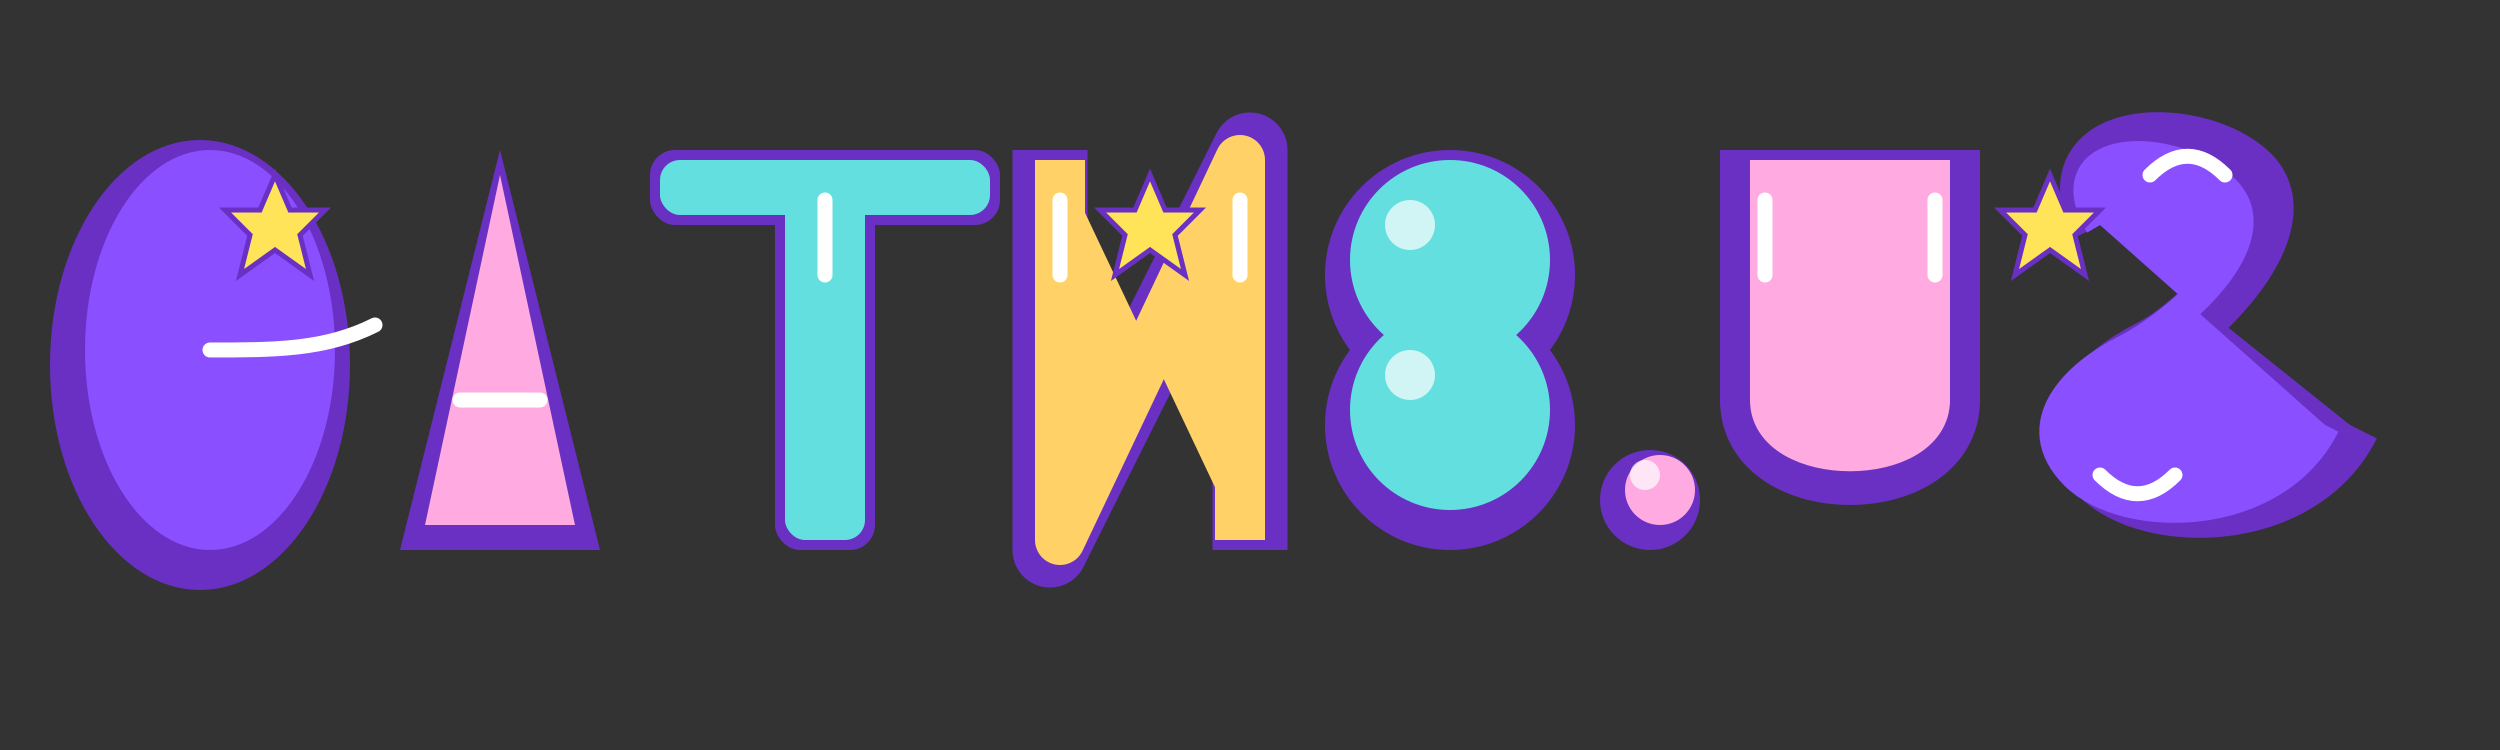 <svg viewBox="0 0 500 150" xmlns="http://www.w3.org/2000/svg">
  <rect x="0" y="0" width="500" height="150" fill="#333333" stroke="none"/>
  <!-- Option 6: 3D Puffy Letters -->
  <g transform="translate(10, 20)">
    <!-- C -->
    <ellipse cx="30" cy="53" rx="30" ry="45" fill="#6930C3" />
    <ellipse cx="32" cy="50" rx="25" ry="40" fill="#8A4FFF" />
    <path d="M32,50 C45,50 55,50 65,45" stroke="white" stroke-width="3" stroke-linecap="round" fill="none" />
    
    <!-- A -->
    <polygon points="90,10 70,90 110,90" fill="#6930C3" />
    <polygon points="90,15 75,85 105,85" fill="#FFABE1" />
    <line x1="82" y1="60" x2="98" y2="60" stroke="white" stroke-width="3" stroke-linecap="round" />
    
    <!-- T -->
    <rect x="120" y="10" width="70" height="15" rx="5" fill="#6930C3" />
    <rect x="145" y="10" width="20" height="80" rx="5" fill="#6930C3" />
    <rect x="122" y="12" width="66" height="11" rx="4" fill="#64DFDF" />
    <rect x="147" y="12" width="16" height="76" rx="4" fill="#64DFDF" />
    <line x1="155" y1="20" x2="155" y2="35" stroke="white" stroke-width="3" stroke-linecap="round" />
    
    <!-- N -->
    <path d="M200,10 L200,90 L240,10 L240,90" fill="#6930C3" stroke="#6930C3" stroke-width="15" stroke-linejoin="round" />
    <path d="M202,12 L202,88 L238,12 L238,88" fill="#FFD166" stroke="#FFD166" stroke-width="10" stroke-linejoin="round" />
    <line x1="202" y1="20" x2="202" y2="35" stroke="white" stroke-width="3" stroke-linecap="round" />
    <line x1="238" y1="20" x2="238" y2="35" stroke="white" stroke-width="3" stroke-linecap="round" />
    
    <!-- 8 -->
    <ellipse cx="280" cy="35" rx="25" ry="25" fill="#6930C3" />
    <ellipse cx="280" cy="65" rx="25" ry="25" fill="#6930C3" />
    <ellipse cx="280" cy="32" rx="20" ry="20" fill="#64DFDF" />
    <ellipse cx="280" cy="62" rx="20" ry="20" fill="#64DFDF" />
    <circle cx="272" cy="25" r="5" fill="white" opacity="0.7" />
    <circle cx="272" cy="55" r="5" fill="white" opacity="0.7" />
    
    <!-- . -->
    <circle cx="320" cy="80" r="10" fill="#6930C3" />
    <circle cx="322" cy="78" r="7" fill="#FFABE1" />
    <circle cx="319" cy="75" r="3" fill="white" opacity="0.7" />
    
    <!-- U -->
    <path d="M340,10 L340,60 C340,80 380,80 380,60 L380,10" 
          fill="#6930C3" stroke="#6930C3" stroke-width="12" stroke-linejoin="round" />
    <path d="M343,12 L343,60 C343,75 377,75 377,60 L377,12" 
          fill="#FFABE1" stroke="#FFABE1" stroke-width="6" stroke-linejoin="round" />
    <line x1="343" y1="20" x2="343" y2="35" stroke="white" stroke-width="3" stroke-linecap="round" />
    <line x1="377" y1="20" x2="377" y2="35" stroke="white" stroke-width="3" stroke-linecap="round" />
    
    <!-- S -->
    <path d="M410,25 C400,5 430,5 440,15 C450,25 430,45 420,50 C410,55 400,65 410,75 C420,85 450,85 460,65" 
          fill="#6930C3" stroke="#6930C3" stroke-width="12" stroke-linejoin="round" />
    <path d="M410,25 C400,8 425,8 435,18 C445,28 425,45 415,50 C405,55 395,65 405,75 C415,85 445,85 455,65" 
          fill="#8A4FFF" stroke="#8A4FFF" stroke-width="6" stroke-linejoin="round" />
    <path d="M420,15 C425,10 430,10 435,15" stroke="white" stroke-width="3" stroke-linecap="round" fill="none" />
    <path d="M410,75 C415,80 420,80 425,75" stroke="white" stroke-width="3" stroke-linecap="round" fill="none" />
    
    <!-- Small stars scattered -->
    <path d="M45,15 L48,22 L55,22 L50,27 L52,35 L45,30 L38,35 L40,27 L35,22 L42,22 Z" 
          fill="#FFE459" stroke="#6930C3" stroke-width="1" />
    <path d="M220,15 L223,22 L230,22 L225,27 L227,35 L220,30 L213,35 L215,27 L210,22 L217,22 Z" 
          fill="#FFE459" stroke="#6930C3" stroke-width="1" />
    <path d="M400,15 L403,22 L410,22 L405,27 L407,35 L400,30 L393,35 L395,27 L390,22 L397,22 Z" 
          fill="#FFE459" stroke="#6930C3" stroke-width="1" />
  </g>
</svg>
